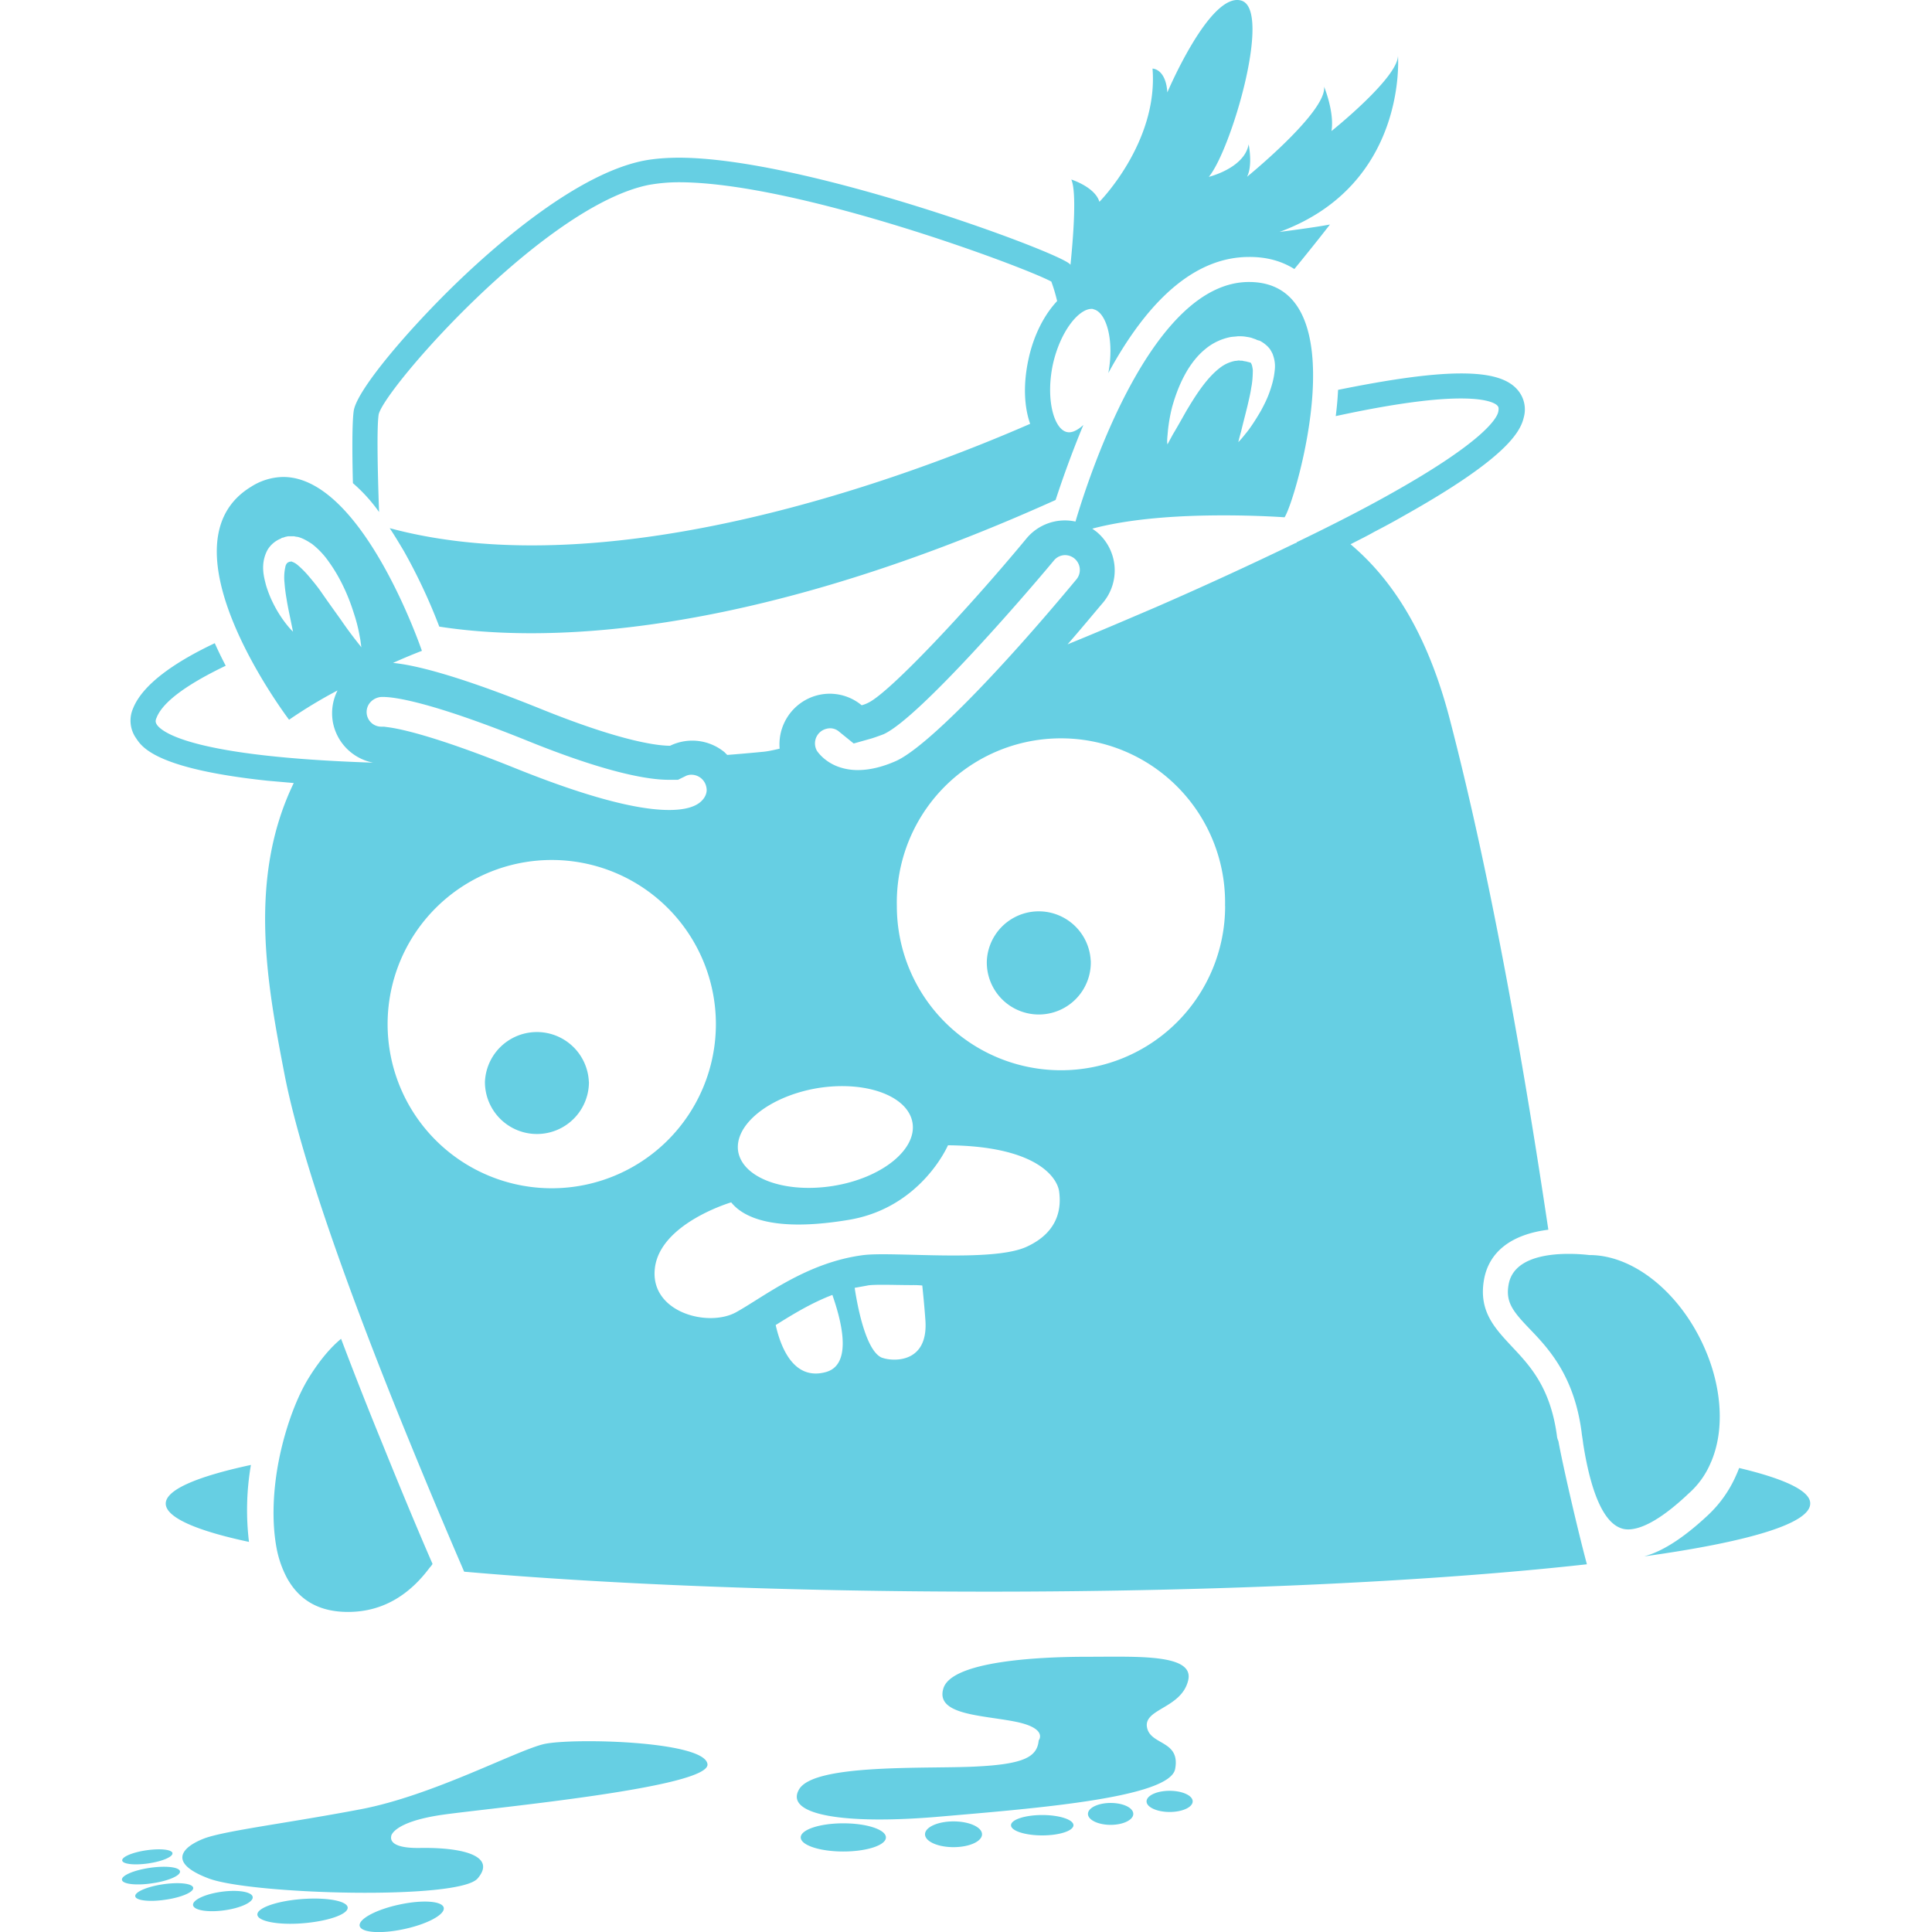 <svg xmlns="http://www.w3.org/2000/svg" fill="#66CFE3" viewBox="0 0 24 24"><path d="M14.816 22.377c0 .073-.128.132-.286.132-.159 0-.287-.06-.287-.131 0-.073.128-.132.286-.132.159 0 .287.059.287.131m-.738.156c0 .075-.126.136-.281.136s-.282-.061-.282-.136.126-.136.282-.136.281.06.281.136m-.743.14c0 .07-.174.127-.388.127s-.388-.057-.388-.126c0-.07.174-.127.388-.127s.388.057.388.127m-1.136.112c0 .089-.158.16-.354.16s-.354-.071-.354-.16c0-.088.158-.16.354-.16s.354.072.354.16m-1.194.04c0 .096-.237.174-.53.174-.291 0-.528-.078-.528-.175s.237-.175.529-.175.529.078.529.175m1.107-.88c.612-.029.772-.121.791-.325 0 0 .122-.15-.291-.233-.413-.082-.995-.082-.893-.413.102-.335 1.155-.393 1.786-.393s1.345-.039 1.253.301c-.088.34-.549.345-.51.573s.418.16.35.52c-.068.359-1.743.49-2.928.592-1.18.102-1.932-.02-1.743-.34.19-.32 1.573-.252 2.185-.282m-9.97 1.076c.007.045-.127.102-.3.127-.172.025-.317.009-.324-.036-.006-.045.128-.102.3-.127.173-.025.318-.01.325.036m.093.226c.007.053-.148.12-.347.148-.199.03-.366.01-.374-.043s.147-.12.346-.149c.2-.029.367-.01.375.044m.164.204c.008.053-.147.12-.346.148-.199.03-.367.01-.374-.043s.147-.12.346-.149.367-.01.374.044m.739.114c.009.064-.15.138-.355.166-.204.028-.377-.001-.386-.065-.008-.064.15-.138.355-.166.204-.028.377.001.386.065m1.18.13c.007.084-.24.17-.55.196s-.566-.023-.572-.106.239-.17.549-.194.567.022.573.105m1.193.002c.018.084-.2.203-.489.265-.288.063-.536.046-.555-.038-.018-.084.2-.203.49-.265.287-.063.536-.046.554.038m1.246-2.033c.355-.078 1.986-.039 2.03.247.053.292-2.67.544-3.287.631-.617.088-.641.263-.641.263 0 .014-.053.155.35.15.563-.01.956.107.723.379s-2.811.199-3.34 0c-.53-.2-.32-.398-.049-.5.272-.097 1.044-.19 1.937-.36.894-.17 1.928-.728 2.277-.81m6.792-9.734a.646.646 0 1 1-1.291 0 .646.646 0 0 1 1.29 0m-6.233 1.51a.646.646 0 1 1-1.292 0 .646.646 0 0 1 1.291 0m-2.991 6.583c-.354 0-.602-.14-.757-.418a1.3 1.3 0 0 1-.131-.373c-.063-.335-.044-.729.029-1.098.082-.412.228-.796.383-1.039.141-.223.272-.368.389-.465a51 51 0 0 0 .52 1.32c.237.587.455 1.107.616 1.476-.01.02-.025.034-.04.053-.232.31-.557.544-1.009.544m15.016-2.194a.2.2 0 0 0 .019.072c.053.292.233 1.078.354 1.53-1.864.208-4.505.34-7.432.34-2.476 0-4.748-.093-6.515-.248a87 87 0 0 1-.675-1.607c-.597-1.456-1.33-3.393-1.558-4.578-.21-1.092-.462-2.418.116-3.612l-.33-.029c-1.369-.146-1.553-.413-1.626-.524a.38.38 0 0 1-.04-.374c.122-.306.535-.583 1.015-.81a5 5 0 0 0 .136.28c-.437.21-.776.433-.859.646-.02.044-.01.063.005.088.068.097.461.398 2.685.47a.63.63 0 0 1-.5-.504.63.63 0 0 1 .058-.393 6 6 0 0 0-.602.364S1.936 6.765 3.12 6.046a.76.76 0 0 1 .398-.121c.99 0 1.723 2.16 1.723 2.16s-.145.054-.359.15c.262.025.782.146 1.83.569 1.068.432 1.496.46 1.612.46A.63.63 0 0 1 9 9.344l.034.034a23 23 0 0 0 .456-.04q.072-.008.195-.038a.63.63 0 0 1 .286-.583.62.62 0 0 1 .733.044.4.4 0 0 0 .087-.034c.272-.136 1.233-1.16 1.957-2.034a.62.62 0 0 1 .612-.214c.194-.655.97-2.976 2.155-2.976 1.379 0 .578 2.729.442 2.923 0 0-.32-.024-.758-.024-.485 0-1.116.029-1.63.165l.053.039a.624.624 0 0 1 .082.878c-.116.136-.267.32-.442.52.36-.146.733-.306 1.107-.466a49 49 0 0 0 1.724-.792h.01l.004-.01c.442-.213.84-.417 1.175-.606 1.17-.656 1.316-.942 1.33-1.015.01-.048 0-.063-.005-.068-.01-.02-.092-.097-.46-.097-.404 0-.967.092-1.554.219a4 4 0 0 0 .029-.326c.573-.116 1.121-.204 1.529-.204.369 0 .592.068.709.214a.37.37 0 0 1 .068.335c-.044.19-.243.52-1.48 1.214a9 9 0 0 1-.375.204c-.092.053-.194.102-.296.155.558.47.976 1.175 1.238 2.194.53 2.04.937 4.428 1.219 6.321-.462.058-.743.277-.801.631-.063.384.136.592.344.816.224.238.48.505.563 1.107M14.5 5.498c0 .024.004.02.004.02l.063-.117c.044-.073.102-.175.17-.296.073-.122.156-.258.258-.38.048-.057.106-.116.165-.16a.44.44 0 0 1 .184-.082c.02 0 .034-.005.049-.005.014.005.034 0 .048.005.015.005.034.005.049.01l.039.01.01.004c0 .005.004.005.004.01.01.015.015.044.02.078 0 .068-.005.15-.02.223-.01.073-.029.146-.044.214-.033.136-.063.247-.082.33-.024.082-.034.13-.034.13s.034-.033.087-.101c.054-.063.122-.165.195-.291.034-.063.072-.136.102-.219s.058-.175.068-.281a.4.4 0 0 0-.02-.185c-.005-.02-.014-.034-.024-.053l-.015-.025-.02-.024a.4.4 0 0 0-.101-.077l-.01-.005h-.005l-.014-.005h-.005l-.02-.01-.043-.015c-.024-.01-.058-.014-.088-.019s-.063-.005-.092-.005c-.029.005-.063.005-.092.01a.7.7 0 0 0-.32.155c-.088.073-.151.156-.204.238-.102.165-.16.33-.2.471a2 2 0 0 0-.058.35q-.006.058-.005.097m-4.287 3.578a.187.187 0 0 0-.063.252c.014.02.092.131.257.194a.7.7 0 0 0 .252.044c.146 0 .306-.039.471-.112.36-.16 1.238-1.048 2.243-2.257a.184.184 0 0 0-.14-.301.18.18 0 0 0-.141.068c-.433.52-1.656 1.922-2.093 2.146l-.02.01q-.078.03-.15.053l-.223.063-.18-.146a.17.17 0 0 0-.116-.043.2.2 0 0 0-.097.029M9.17 14.304c.058.335.587.524 1.185.427.597-.097 1.038-.451.98-.786s-.587-.525-1.184-.427c-.597.102-1.034.456-.981.786M4.417 7.949l.073.093s-.005-.015-.005-.035c-.005-.019-.005-.048-.014-.087a2 2 0 0 0-.078-.31 2.4 2.4 0 0 0-.175-.418 2 2 0 0 0-.14-.223 1 1 0 0 0-.205-.214c-.048-.03-.097-.063-.165-.083-.014-.004-.034-.004-.053-.01h-.073c-.01 0-.029.006-.034.006l-.029.01-.02.004-.004.005-.01.005a.34.34 0 0 0-.16.136.45.45 0 0 0-.054.175c-.01.106.015.194.035.272.024.077.053.15.082.208a1.5 1.5 0 0 0 .17.272q.036.045.058.068l.024.024-.024-.116c-.014-.073-.039-.18-.058-.301a2 2 0 0 1-.024-.194.6.6 0 0 1 .01-.19.1.1 0 0 1 .024-.053c.01-.005.014-.01.029-.015h.01l.014-.005c.005 0 0 .005 0 .005h.005a.2.2 0 0 1 .063.034c.049.04.102.093.15.15.054.064.102.122.146.185.087.126.175.248.248.35a5 5 0 0 0 .184.252m.355 1.078.034.005c.13.015.553.092 1.592.51.854.344 1.5.52 1.913.52.31 0 .393-.098.422-.132.044-.053.049-.107.044-.136a.19.19 0 0 0-.185-.17.16.16 0 0 0-.082.02l-.088.043h-.116c-.248 0-.762-.082-1.767-.49-1.204-.485-1.646-.539-1.777-.539-.03 0-.039 0-.058.005a.2.2 0 0 0-.117.078.182.182 0 0 0 .15.286zm.043 3.695a2.039 2.039 0 1 0 4.078 0 2.039 2.039 0 0 0-4.078 0m5.525 3.364c-.267.102-.5.247-.704.374.049.218.199.708.631.582.354-.107.15-.733.073-.956m.621.781c.117.044.578.083.534-.475-.014-.195-.029-.33-.038-.423q-.065-.006-.122-.005c-.136 0-.262-.004-.369-.004-.111 0-.17.004-.194.01l-.155.028c.038.253.145.797.344.87m1.787-1.378c.432-.195.432-.525.408-.695-.03-.18-.297-.558-1.38-.568 0 0-.334.782-1.242.928-.908.15-1.296-.025-1.451-.219 0 0-.874.257-.947.81-.073.554.66.749 1.01.554s.873-.616 1.573-.708c.373-.049 1.597.092 2.029-.102m2.47-4.234a2.039 2.039 0 1 0-4.077 0 2.039 2.039 0 0 0 4.078 0M3.117 18.198a3.3 3.3 0 0 0-.024.956c-.66-.14-1.034-.306-1.034-.476s.383-.335 1.058-.48m18.487.038c.573.136.888.287.883.442 0 .248-.767.476-2.063.656.233-.063.495-.233.796-.515a1.5 1.5 0 0 0 .35-.5 1 1 0 0 0 .034-.083m-.35-.072a1.05 1.05 0 0 1-.276.388c-.389.369-.622.447-.753.447-.257 0-.447-.36-.558-1.064-.005-.048-.015-.097-.02-.145-.092-.7-.412-1.04-.645-1.282-.204-.213-.301-.33-.262-.548.053-.316.436-.384.747-.384.146 0 .257.015.257.015h.02c.573.01 1.17.529 1.451 1.252.156.398.219.903.04 1.32M4.71 6.362a2 2 0 0 0-.326-.36c-.01-.398-.01-.757.01-.898.039-.262.69-1.024 1.296-1.607.51-.49 1.486-1.335 2.301-1.5q.189-.037.442-.038c1.554 0 4.7 1.165 4.855 1.32l.01.01c.038-.379.077-.908.01-1.059 0 0 .295.093.349.277 0 0 .733-.738.66-1.655 0 0 .165 0 .184.296 0 0 .53-1.253.918-1.141s-.126 1.86-.403 2.19c0 0 .442-.107.495-.404 0 0 .054.258-.02.403 0 0 .996-.81.957-1.12 0 0 .131.315.092.552 0 0 .826-.66.826-.937 0 0 .126 1.603-1.471 2.19 0 0 .422-.053.626-.092 0 0-.175.228-.442.553q-.242-.152-.563-.15c-.64 0-1.228.485-1.748 1.442.078-.418-.029-.758-.184-.792q-.009-.006-.024-.005c-.16 0-.389.277-.481.69-.092.437.015.806.175.84.058.014.13-.02.204-.088-.15.36-.267.694-.345.932-3.976 1.792-6.505 1.753-7.656 1.573a7 7 0 0 0-.442-.942c-.058-.097-.116-.194-.174-.281 2.776.747 6.476-.65 7.956-1.296-.077-.219-.087-.5-.02-.806.064-.296.195-.549.355-.719a2 2 0 0 0-.072-.242c-.34-.185-3.156-1.234-4.627-1.234-.146 0-.272.015-.379.034-1.3.267-3.277 2.53-3.35 2.85-.024.155-.014.68.005 1.214"/></svg>